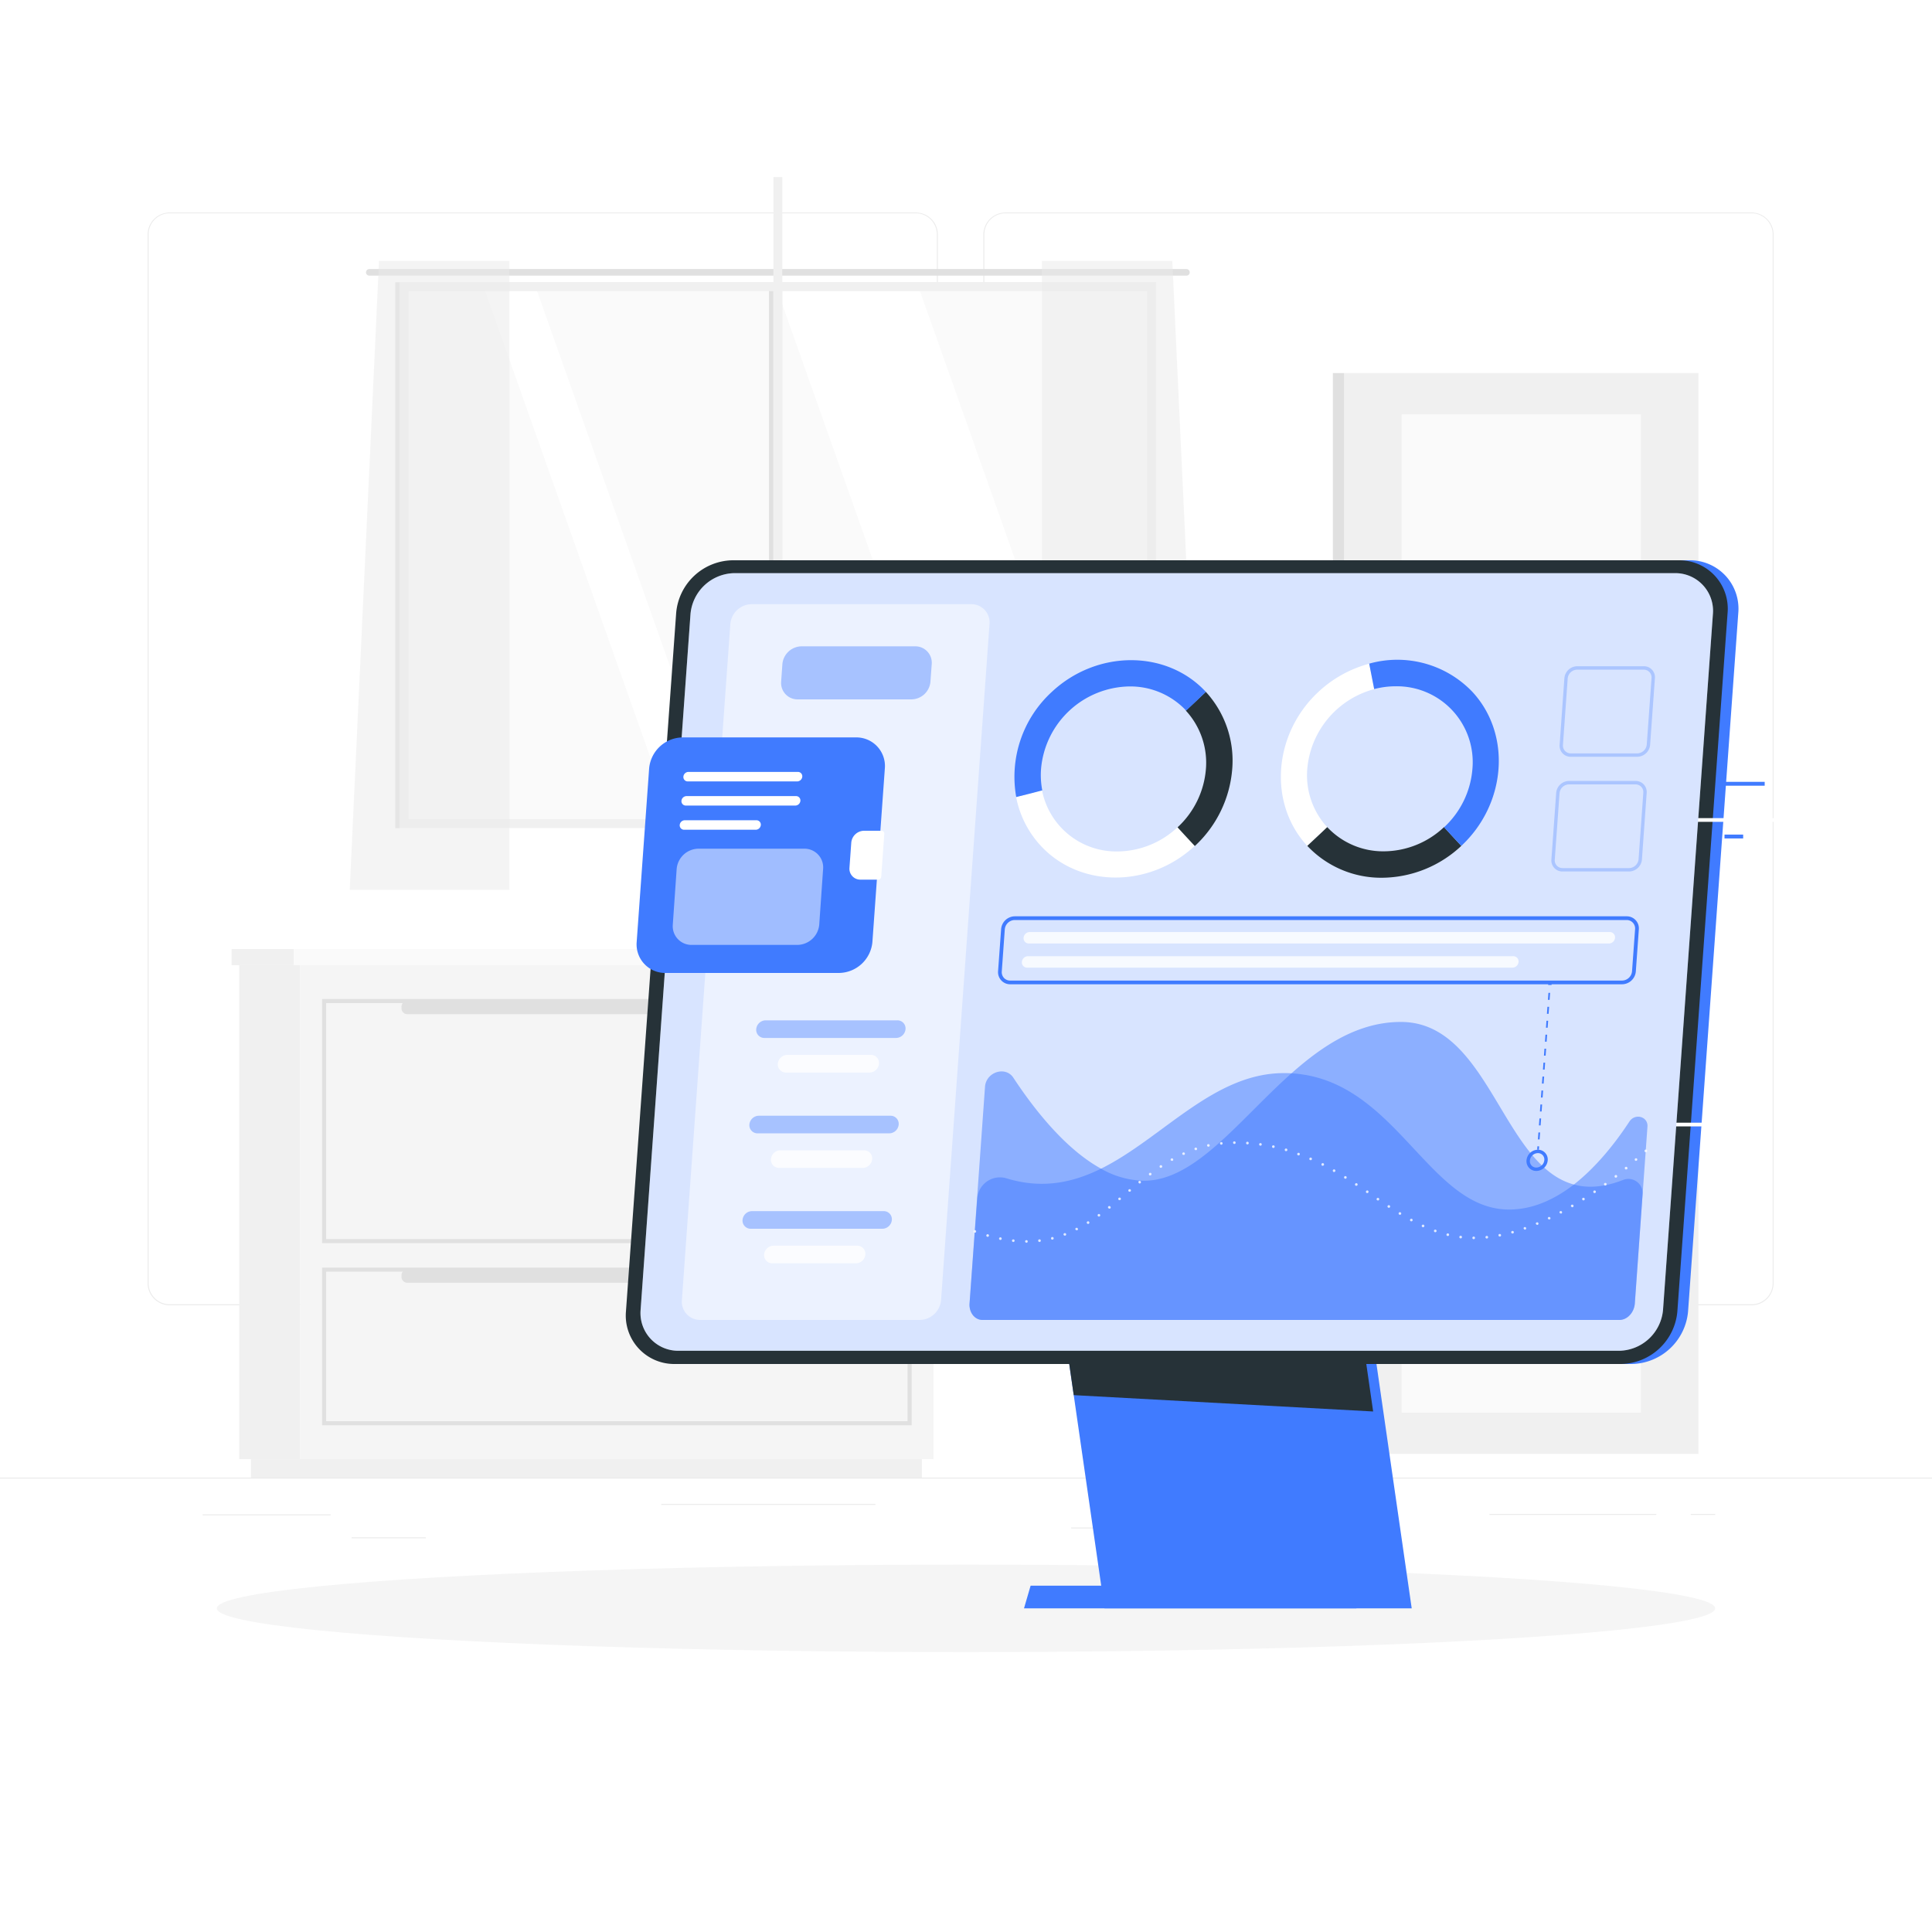<svg class="animated" id="freepik_stories-site-stats" xmlns="http://www.w3.org/2000/svg" viewBox="0 0 500 500" version="1.1" xmlns:xlink="http://www.w3.org/1999/xlink" xmlns:svgjs="http://svgjs.com/svgjs"><style>svg#freepik_stories-site-stats:not(.animated) .animable {opacity: 0;}svg#freepik_stories-site-stats.animated #freepik--background-complete--inject-41 {animation: 1s 1 forwards cubic-bezier(.36,-0.01,.5,1.38) slideDown;animation-delay: 0s;}svg#freepik_stories-site-stats.animated #freepik--Shadow--inject-41 {animation: 1s 1 forwards cubic-bezier(.36,-0.01,.5,1.38) slideDown;animation-delay: 0s;}svg#freepik_stories-site-stats.animated #freepik--Character--inject-41 {animation: 1s 1 forwards cubic-bezier(.36,-0.01,.5,1.38) slideRight;animation-delay: 0s;}svg#freepik_stories-site-stats.animated #freepik--Screen--inject-41 {animation: 1s 1 forwards cubic-bezier(.36,-0.01,.5,1.38) zoomIn;animation-delay: 0s;}            @keyframes slideDown {                0% {                    opacity: 0;                    transform: translateY(-30px);                }                100% {                    opacity: 1;                    transform: translateY(0);                }            }                    @keyframes slideRight {                0% {                    opacity: 0;                    transform: translateX(30px);                }                100% {                    opacity: 1;                    transform: translateX(0);                }            }                    @keyframes zoomIn {                0% {                    opacity: 0;                    transform: scale(0.5);                }                100% {                    opacity: 1;                    transform: scale(1);                }            }        .animator-hidden { display: none; }</style><g id="freepik--background-complete--inject-41" class="animable" style="transform-origin: 250px 226.555px;"><rect y="382.4" width="500" height="0.25" style="fill: rgb(235, 235, 235); transform-origin: 250px 382.525px;" id="eliel4f7waxvr" class="animable"></rect><rect x="52.46" y="391.92" width="33.12" height="0.25" style="fill: rgb(235, 235, 235); transform-origin: 69.02px 392.045px;" id="elrc3fql6kljq" class="animable"></rect><rect x="171.14" y="389.21" width="55.42" height="0.25" style="fill: rgb(235, 235, 235); transform-origin: 198.85px 389.335px;" id="el5r4tusn3ykd" class="animable"></rect><rect x="91" y="397.86" width="19.19" height="0.25" style="fill: rgb(235, 235, 235); transform-origin: 100.595px 397.985px;" id="elye4l123j92m" class="animable"></rect><rect x="385.46" y="391.8" width="43.19" height="0.25" style="fill: rgb(235, 235, 235); transform-origin: 407.055px 391.925px;" id="el5xi5vm0ih3p" class="animable"></rect><rect x="437.56" y="391.8" width="6.33" height="0.25" style="fill: rgb(235, 235, 235); transform-origin: 440.725px 391.925px;" id="eliasp96i8tij" class="animable"></rect><rect x="277.21" y="395.31" width="46.84" height="0.25" style="fill: rgb(235, 235, 235); transform-origin: 300.63px 395.435px;" id="el3o8zuovqs85" class="animable"></rect><path d="M237,337.8H43.91a5.71,5.71,0,0,1-5.7-5.71V60.66A5.71,5.71,0,0,1,43.91,55H237a5.71,5.71,0,0,1,5.71,5.71V332.09A5.71,5.71,0,0,1,237,337.8ZM43.91,55.2a5.46,5.46,0,0,0-5.45,5.46V332.09a5.46,5.46,0,0,0,5.45,5.46H237a5.47,5.47,0,0,0,5.46-5.46V60.66A5.47,5.47,0,0,0,237,55.2Z" style="fill: rgb(235, 235, 235); transform-origin: 140.46px 196.4px;" id="eler4fy2g9o4g" class="animable"></path><path d="M453.31,337.8H260.21a5.72,5.72,0,0,1-5.71-5.71V60.66A5.72,5.72,0,0,1,260.21,55h193.1A5.71,5.71,0,0,1,459,60.66V332.09A5.71,5.71,0,0,1,453.31,337.8ZM260.21,55.2a5.47,5.47,0,0,0-5.46,5.46V332.09a5.47,5.47,0,0,0,5.46,5.46h193.1a5.47,5.47,0,0,0,5.46-5.46V60.66a5.47,5.47,0,0,0-5.46-5.46Z" style="fill: rgb(235, 235, 235); transform-origin: 356.75px 196.4px;" id="elpryxe7rx3aa" class="animable"></path><rect x="104.78" y="74.39" width="193.06" height="138.59" style="fill: rgb(250, 250, 250); transform-origin: 201.31px 143.685px;" id="eljnib91w9wg" class="animable"></rect><polygon points="286.85 212.99 237.75 74.39 200.9 74.39 250 212.99 286.85 212.99" style="fill: rgb(255, 255, 255); transform-origin: 243.875px 143.69px;" id="elhxg9q86cxkp" class="animable"></polygon><polygon points="187.76 212.99 138.66 74.39 125.22 74.39 174.32 212.99 187.76 212.99" style="fill: rgb(255, 255, 255); transform-origin: 156.49px 143.69px;" id="el6em6gu9cokm" class="animable"></polygon><path d="M95.58,69.63H307.05a.85.85,0,0,1,.85.86h0a.85.85,0,0,1-.85.85H95.58a.86.86,0,0,1-.86-.85h0A.86.86,0,0,1,95.58,69.63Z" style="fill: rgb(224, 224, 224); transform-origin: 201.31px 70.485px;" id="eltvo7uh0lppc" class="animable"></path><rect x="200.17" y="74.1" width="2.29" height="139.19" style="fill: rgb(240, 240, 240); transform-origin: 201.315px 143.695px;" id="eliobdn36fscf" class="animable"></rect><rect x="199.02" y="74.1" width="1.14" height="139.19" style="fill: rgb(224, 224, 224); transform-origin: 199.59px 143.695px;" id="el04625lvypum8" class="animable"></rect><g id="elcdaj9g56msi"><rect x="200.17" y="45.83" width="2.29" height="195.73" style="fill: rgb(240, 240, 240); transform-origin: 201.315px 143.695px; transform: rotate(-90deg);" class="animable"></rect></g><path d="M103.45,212h0v-139H299.17V212h0v2.29H103.45Zm193.44,0V75.35H105.74V212Z" style="fill: rgb(240, 240, 240); transform-origin: 201.31px 143.645px;" id="eleoh9jjs4trr" class="animable"></path><rect x="102.3" y="73.06" width="1.14" height="141.26" style="fill: rgb(224, 224, 224); transform-origin: 102.87px 143.69px;" id="elewqvuezlgrg" class="animable"></rect><g id="elm9cfvdkr6l"><polygon points="131.83 67.53 131.83 230.29 90.51 230.29 98.09 67.53 131.83 67.53" style="fill: rgb(235, 235, 235); opacity: 0.5; transform-origin: 111.17px 148.91px;" class="animable"></polygon></g><g id="eli2m8pu9vzwb"><polygon points="269.65 67.53 269.65 230.29 310.97 230.29 303.39 67.53 269.65 67.53" style="fill: rgb(235, 235, 235); opacity: 0.5; transform-origin: 290.31px 148.91px;" class="animable"></polygon></g><rect x="61.92" y="249.79" width="15.76" height="127.83" style="fill: rgb(240, 240, 240); transform-origin: 69.8px 313.705px;" id="elcr1dn505pv7" class="animable"></rect><rect x="64.95" y="377.62" width="173.63" height="4.78" style="fill: rgb(240, 240, 240); transform-origin: 151.765px 380.01px;" id="el11y28mxlutlf" class="animable"></rect><g id="el7yihvuapnxu"><rect x="77.68" y="249.79" width="163.92" height="127.83" style="fill: rgb(245, 245, 245); transform-origin: 159.64px 313.705px; transform: rotate(180deg);" class="animable"></rect></g><rect x="59.94" y="245.62" width="16.11" height="4.17" style="fill: rgb(240, 240, 240); transform-origin: 67.995px 247.705px;" id="elcgfqrvlxl7k" class="animable"></rect><g id="els6nw3e3zd1s"><rect x="76.05" y="245.62" width="167.54" height="4.17" style="fill: rgb(250, 250, 250); transform-origin: 159.82px 247.705px; transform: rotate(180deg);" class="animable"></rect></g><path d="M235.94,321.73H83.35V258.54H235.94ZM84.41,320.67H234.88V259.6H84.41Z" style="fill: rgb(224, 224, 224); transform-origin: 159.645px 290.135px;" id="elg7bt8tsfr4w" class="animable"></path><path d="M235.94,368.86H83.35V328.05H235.94ZM84.41,367.8H234.88V329.11H84.41Z" style="fill: rgb(224, 224, 224); transform-origin: 159.645px 348.455px;" id="eledgpyr9l4a7" class="animable"></path><rect x="103.91" y="259.07" width="111.47" height="3.39" rx="1.4" style="fill: rgb(224, 224, 224); transform-origin: 159.645px 260.765px;" id="el61uw3is80dt" class="animable"></rect><rect x="103.91" y="328.58" width="111.47" height="3.39" rx="1.4" style="fill: rgb(224, 224, 224); transform-origin: 159.645px 330.275px;" id="ellkjhghyc88" class="animable"></rect><g id="eljofzliwdg8d"><rect x="347.86" y="96.55" width="91.68" height="279.72" style="fill: rgb(240, 240, 240); transform-origin: 393.7px 236.41px; transform: rotate(180deg);" class="animable"></rect></g><rect x="344.95" y="96.55" width="2.91" height="279.72" style="fill: rgb(224, 224, 224); transform-origin: 346.405px 236.41px;" id="eljskt4aiqjsb" class="animable"></rect><g id="elc98jty9mg3k"><rect x="362.73" y="107.22" width="61.93" height="258.38" style="fill: rgb(250, 250, 250); transform-origin: 393.695px 236.41px; transform: rotate(180deg);" class="animable"></rect></g></g><g id="freepik--Shadow--inject-41" class="animable" style="transform-origin: 250px 416.24px;"><ellipse id="freepik--path--inject-41" cx="250" cy="416.24" rx="193.89" ry="11.32" style="fill: rgb(245, 245, 245); transform-origin: 250px 416.24px;" class="animable"></ellipse></g><g id="freepik--Character--inject-41" class="animable animator-active animator-hidden" style="transform-origin: 119.229px 256.864px;"><polygon points="143.36 407.53 151.19 404.56 146.39 385.64 138.56 388.61 143.36 407.53" style="fill: rgb(181, 91, 82); transform-origin: 144.875px 396.585px;" id="elxrh7bze0w7g" class="animable"></polygon><polygon points="84.53 407.69 92.9 407.69 94.16 388.29 85.78 388.29 84.53 407.69" style="fill: rgb(181, 91, 82); transform-origin: 89.345px 397.99px;" id="elxkgrb0b5zh" class="animable"></polygon><path d="M93.74,406.72H83.53a.69.69,0,0,0-.69.57l-1.28,7.44a1.31,1.31,0,0,0,1.3,1.49c3.28-.06,5.67-.25,9.81-.25,2.54,0,10.23.27,13.75.27s3.8-3.48,2.34-3.8c-6.52-1.41-11.48-3.35-13.64-5.21A2.14,2.14,0,0,0,93.74,406.72Z" style="fill: rgb(38, 50, 56); transform-origin: 95.569px 411.48px;" id="el0ub8buofwsw" class="animable"></path><path d="M150.79,403.68l-8.55,3.24a.74.74,0,0,0-.47.79l1.1,7.54a1.21,1.21,0,0,0,1.65,1c3.06-1.22,5.67-2.77,9.57-4.17a64.73,64.73,0,0,0,12.78-5.75c2.9-1.84,1.68-5.34.31-4.79-6.22,2.5-7.75,3.32-14.28,2.06A3.87,3.87,0,0,0,150.79,403.68Z" style="fill: rgb(38, 50, 56); transform-origin: 155.204px 408.909px;" id="elb1d9knrhzgo" class="animable"></path><path d="M128.7,152.49c2.63,4.66,5.41,9.46,8.21,14.1s5.67,9.28,8.72,13.6c.73,1.09,1.55,2.14,2.29,3.15a2.53,2.53,0,0,0,.65.76,2.47,2.47,0,0,0,1.52.24,10.74,10.74,0,0,0,2.79-.67,33.78,33.78,0,0,0,6.46-3.38c1.08-.71,2.18-1.44,3.25-2.22s2.15-1.62,3.13-2.37l4.69,4.18a44.24,44.24,0,0,1-2.75,3.57,44.8,44.8,0,0,1-3,3.31,39,39,0,0,1-3.43,3.07,28.58,28.58,0,0,1-4,2.74,19.91,19.91,0,0,1-5.08,2.07,13.51,13.51,0,0,1-6.75,0,12.71,12.71,0,0,1-6.17-3.89c-1-1.16-2-2.25-2.9-3.4a155.64,155.64,0,0,1-10.09-14.05c-3.1-4.82-6-9.65-8.66-14.79Z" style="fill: rgb(182, 91, 82); transform-origin: 143.995px 173.779px;" id="el9z53s0nktnd" class="animable"></path><path d="M113.84,152.88c-2.25,7.68,13.64,28.62,13.64,28.62l16-10.31a102.06,102.06,0,0,0-11.11-18.84C125.84,144,116.32,144.45,113.84,152.88Z" style="fill: rgb(64, 123, 255); transform-origin: 128.551px 163.909px;" id="elvtherp3hvn" class="animable"></path><g id="elvac6p36e8d"><path d="M113.84,152.88c-2.25,7.68,13.64,28.62,13.64,28.62l16-10.31a102.06,102.06,0,0,0-11.11-18.84C125.84,144,116.32,144.45,113.84,152.88Z" style="opacity: 0.2; transform-origin: 128.551px 163.909px;" class="animable"></path></g><g id="el51fz8vl4vi3"><path d="M123.61,161.89c3.3,1.41,8.15,9.35,10.68,15.24l-6.81,4.37a128.61,128.61,0,0,1-10.22-16C119.41,163.11,121.87,161.15,123.61,161.89Z" style="opacity: 0.2; transform-origin: 125.775px 171.616px;" class="animable"></path></g><path d="M164.73,178.31l2.94-8.23,8.33,4s-1.73,7.33-7.83,7.32Z" style="fill: rgb(181, 91, 82); transform-origin: 170.365px 175.74px;" id="elwv61a9z9fb" class="animable"></path><polygon points="175.08 164.67 178.61 168.56 176 174.06 167.67 170.08 175.08 164.67" style="fill: rgb(181, 91, 82); transform-origin: 173.14px 169.365px;" id="eliic4v0ow4c" class="animable"></polygon><g id="elk4v556g5"><polygon points="146.39 385.65 148.86 395.4 141.03 398.37 138.56 388.62 146.39 385.65" style="opacity: 0.2; transform-origin: 143.71px 392.01px;" class="animable"></polygon></g><g id="el3yq9h1qtksu"><polygon points="85.78 388.3 94.16 388.3 93.51 398.29 85.13 398.29 85.78 388.3" style="opacity: 0.2; transform-origin: 89.645px 393.295px;" class="animable"></polygon></g><path d="M76.52,149.48c9,31.81,7.54,65.56,8.1,72.42l44.76-1.68c7.61-47.42-6-73.81-6-73.81s-2.87-.55-6.78-.95c-1.22-.13-2.54-.24-3.92-.31-.76-.05-1.53-.07-2.31-.09a165.25,165.25,0,0,0-19,1.42c-1.19.15-2.4.32-3.58.52s-2.15.38-3.16.58C80,148.49,76.52,149.48,76.52,149.48Z" style="fill: rgb(64, 123, 255); transform-origin: 104.106px 183.48px;" id="elu21e3nyf2ts" class="animable"></path><g id="el9rek61n6od5"><path d="M76.52,149.48c9,31.81,7.54,65.56,8.1,72.42l44.76-1.68c7.61-47.42-6-73.81-6-73.81s-2.87-.55-6.78-.95c-1.22-.13-2.54-.24-3.92-.31-.76-.05-1.53-.07-2.31-.09a165.25,165.25,0,0,0-19,1.42c-1.19.15-2.4.32-3.58.52s-2.15.38-3.16.58C80,148.49,76.52,149.48,76.52,149.48Z" style="opacity: 0.2; transform-origin: 104.106px 183.48px;" class="animable"></path></g><g id="eltpvx4wvagns"><path d="M86.05,163.13c.8,3.07-.12,17.12-3.33,20.58-.44-4.5-1-9.19-1.8-14Z" style="opacity: 0.2; transform-origin: 83.621px 173.42px;" class="animable"></path></g><path d="M91.62,125c1.65,6,3.68,17.12-.29,21.51,3.57,3.06,8.19,6.55,15.46,6.26s5.64-5.18,3.53-7.67c-6.94-1.12-7.14-6.18-6.3-11Z" style="fill: rgb(181, 91, 82); transform-origin: 101.72px 138.893px;" id="elpb76yf5e2qq" class="animable"></path><polygon points="106.98 151.7 108.3 152.59 103.48 154 104.72 151.76 106.98 151.7" style="fill: rgb(64, 123, 255); transform-origin: 105.89px 152.85px;" id="el2cxt1n8c8cr" class="animable"></polygon><polygon points="108.8 151.23 108.3 152.59 113.14 154 112.81 151.41 108.8 151.23" style="fill: rgb(64, 123, 255); transform-origin: 110.72px 152.615px;" id="el6d420faklct" class="animable"></polygon><path d="M88.44,146l1.9-.95a1.85,1.85,0,0,1,1.92.16A38.13,38.13,0,0,0,107,151.7c-3.82,1.82-2.88,6.72-2.88,6.72s-12.15-4-16-11.26A.86.86,0,0,1,88.44,146Z" style="fill: rgb(255, 255, 255); transform-origin: 97.506px 151.637px;" id="elxe1204q4zg" class="animable"></path><path d="M112.44,144.75l-2.79-.42a.37.37,0,0,0-.36.58c1,1.39,2.6,4.44-.49,6.32,3.82,1.82,5,6.29,5,6.29s5-5.37-.82-12.46A.93.93,0,0,0,112.44,144.75Z" style="fill: rgb(255, 255, 255); transform-origin: 112.299px 150.923px;" id="elm061emfqzk" class="animable"></path><g id="elpdk54opg25f"><path d="M96.67,128.66,104,134a19.21,19.21,0,0,0-.33,3.42c-2.63-.18-6.42-2.77-6.9-5.48A9.29,9.29,0,0,1,96.67,128.66Z" style="opacity: 0.2; transform-origin: 100.285px 133.04px;" class="animable"></path></g><path d="M112.87,112.61c-.34,2.91-3.13,5.41-4.93,6L105.69,106C110.74,102.43,113.34,108.53,112.87,112.61Z" style="fill: rgb(38, 50, 56); transform-origin: 109.307px 111.766px;" id="el6t56ybke0ms" class="animable"></path><path d="M89.09,116.1c1.46,8.18,1.89,13.05,6.54,16.8,7,5.64,16.73.69,17.75-7.76.92-7.61-1.62-19.71-10.06-22.06A11.34,11.34,0,0,0,89.09,116.1Z" style="fill: rgb(181, 91, 82); transform-origin: 101.225px 118.98px;" id="elhjefj3y44j4" class="animable"></path><path d="M90.65,121.62c3.79,2,5.45-2.51,5.49-4.35,0-2.92-1.22-6.13-2.73-7.3,7.32,0,21.8-.36,18.14-7.33s-11-6.18-16.47-2.36c-2.91,2-12.33.26-10,5.69C80.17,108.58,84.43,118.31,90.65,121.62Z" style="fill: rgb(38, 50, 56); transform-origin: 97.537px 109.757px;" id="eldk4mjnyanqq" class="animable"></path><path d="M85.88,105.52a6,6,0,0,1-3.61-1.23,3.43,3.43,0,0,0,3.2,2.65Z" style="fill: rgb(38, 50, 56); transform-origin: 84.075px 105.615px;" id="el6xmhbh6vfo" class="animable"></path><path d="M86,122.83a8,8,0,0,0,4.57,4c2.64.85,3.24-1.57,2.6-4.11-.58-2.3-1.82-5.41-4.51-5.16S84.88,120.53,86,122.83Z" style="fill: rgb(181, 91, 82); transform-origin: 89.485px 122.275px;" id="elh06ovr7oyv5" class="animable"></path><path d="M139.13,308.75c-3.4-25.33-9.75-88.53-9.75-88.53L100,221.33s13.88,63.15,18.9,88.76,19,87.41,19,87.41l13.26-5S142.68,335.09,139.13,308.75Z" style="fill: rgb(38, 50, 56); transform-origin: 125.58px 308.86px;" id="el81rw25oyhni" class="animable"></path><g id="elbx1vrvlms9"><path d="M111,238.35a15.58,15.58,0,0,0-6.55,3.35c2.78,12.77,6.41,29.58,9.53,44.39C116.06,273.26,116.12,249.05,111,238.35Z" style="opacity: 0.2; transform-origin: 109.877px 262.22px;" class="animable"></path></g><path d="M113.51,220.82s-6.25,68.56-9.11,92.92c-3.13,26.69-7,82.62-7,82.62H82s-.63-49.47,1.36-75.59c2.27-29.75,1.25-98.87,1.25-98.87Z" style="fill: rgb(38, 50, 56); transform-origin: 97.708px 308.59px;" id="el58aupaf52v" class="animable"></path><polygon points="99.4 396.69 81.34 396.69 80.96 391.29 101.12 390.94 99.4 396.69" style="fill: rgb(64, 123, 255); transform-origin: 91.04px 393.815px;" id="eldzevo1qsad" class="animable"></polygon><polygon points="152.89 392.16 137.09 398.15 135.16 393.04 152.72 386.08 152.89 392.16" style="fill: rgb(64, 123, 255); transform-origin: 144.025px 392.115px;" id="elonyrqw64dm" class="animable"></polygon><path d="M101.86,117c.07.68.49,1.18.93,1.13s.73-.64.65-1.31-.49-1.17-.93-1.12S101.78,116.29,101.86,117Z" style="fill: rgb(38, 50, 56); transform-origin: 102.65px 116.915px;" id="elu9hj5l96qql" class="animable"></path><path d="M109.44,116.09c.08.67.5,1.17.93,1.12s.74-.63.66-1.3-.5-1.18-.94-1.13S109.36,115.42,109.44,116.09Z" style="fill: rgb(38, 50, 56); transform-origin: 110.235px 115.995px;" id="elhf4q3jl008p" class="animable"></path><path d="M107.07,116.7a24.13,24.13,0,0,0,3.86,5.37,3.86,3.86,0,0,1-3.13,1Z" style="fill: rgb(160, 39, 36); transform-origin: 109px 119.901px;" id="el9qkvmv6wmcg" class="animable"></path><path d="M105.18,125.16a5.57,5.57,0,0,1-4.05-1.76.2.2,0,1,1,.31-.25,5.36,5.36,0,0,0,4.57,1.58.19.19,0,0,1,.22.17.2.2,0,0,1-.17.22A5.33,5.33,0,0,1,105.18,125.16Z" style="fill: rgb(38, 50, 56); transform-origin: 103.652px 124.112px;" id="ell2m8mkprfa" class="animable"></path><path d="M99.24,114.78a.35.35,0,0,1-.2,0,.39.39,0,0,1-.14-.54,3.94,3.94,0,0,1,3-2,.4.4,0,0,1,.42.38.39.39,0,0,1-.38.41h0a3.18,3.18,0,0,0-2.38,1.61A.36.36,0,0,1,99.24,114.78Z" style="fill: rgb(38, 50, 56); transform-origin: 100.582px 113.517px;" id="elbapc6vsq7og" class="animable"></path><path d="M112.41,113.11a.41.41,0,0,1-.33-.19,3.12,3.12,0,0,0-2.43-1.52.4.4,0,0,1,0-.8,4,4,0,0,1,3.09,1.9.39.39,0,0,1-.12.54A.38.38,0,0,1,112.41,113.11Z" style="fill: rgb(38, 50, 56); transform-origin: 111.026px 111.855px;" id="elk935zu1lzgd" class="animable"></path><path d="M96.58,408.18a10.18,10.18,0,0,1-2.21-.3.2.2,0,0,1-.15-.16.18.18,0,0,1,.08-.2c.29-.19,2.91-1.85,3.86-1.38a.68.68,0,0,1,.37.56,1.13,1.13,0,0,1-.36,1.05A2.42,2.42,0,0,1,96.58,408.18Zm-1.64-.58c1.43.28,2.52.23,3-.15a.8.8,0,0,0,.24-.72c0-.16-.09-.21-.14-.23C97.51,406.25,96,407,94.94,407.6Z" style="fill: rgb(64, 123, 255); transform-origin: 96.381px 407.122px;" id="el5zcpkk8lsd" class="animable"></path><path d="M94.42,407.88a.23.23,0,0,1-.11,0,.22.22,0,0,1-.1-.18c0-.1.09-2.52,1-3.31a1,1,0,0,1,.83-.26h0a.69.69,0,0,1,.66.52c.22.93-1.36,2.77-2.21,3.24A.13.13,0,0,1,94.42,407.88Zm1.52-3.39a.67.67,0,0,0-.44.17,4.54,4.54,0,0,0-.86,2.63c.83-.66,1.82-2,1.69-2.6,0-.05,0-.16-.3-.2h-.09Z" style="fill: rgb(64, 123, 255); transform-origin: 95.465px 406.005px;" id="elxgc1h7qcnt" class="animable"></path><path d="M152,404.47a.19.19,0,0,1-.18-.11.2.2,0,0,1,0-.22c.29-.32,2.83-3.11,4-2.94a.62.62,0,0,1,.5.37h0a1.1,1.1,0,0,1,0,1c-.57,1.08-2.93,1.63-4.29,1.85Zm3.69-2.88c-.67,0-2.13,1.31-3.15,2.38,1.84-.37,3.1-.94,3.42-1.55a.74.74,0,0,0,0-.68.24.24,0,0,0-.19-.15Z" style="fill: rgb(64, 123, 255); transform-origin: 154.114px 402.831px;" id="elp0q7ifyta4" class="animable"></path><path d="M152,404.47h-.06a.2.2,0,0,1-.14-.14c0-.09-.61-2.28.07-3.48a1.45,1.45,0,0,1,.91-.7h0c.53-.15.77.06.89.25.48.83-.75,3.24-1.54,4A.16.16,0,0,1,152,404.47Zm1.09-4-.21,0h0a1,1,0,0,0-.66.52,4.62,4.62,0,0,0-.12,2.81c.74-1,1.51-2.76,1.22-3.26C153.28,400.56,153.23,400.48,153.06,400.49Zm-.26-.16h0Z" style="fill: rgb(64, 123, 255); transform-origin: 152.663px 402.284px;" id="elwip9leb4xb" class="animable"></path><path d="M85.72,161.32c-2.51,5.17-5.07,10.51-7.55,15.77-1.23,2.65-2.47,5.29-3.63,7.94l-1.74,4L72,191l-.2.5-.15.37c-.1.23-.17.48-.26.71a12.2,12.2,0,0,0-.32,6.09,21,21,0,0,0,2.63,6.65,41.73,41.73,0,0,0,4.76,6.44c.91,1,1.87,2.06,2.87,3,.5.48,1,1,1.53,1.43s1.06,1,1.5,1.35L81,222.89a40.15,40.15,0,0,1-4.19-2.46c-1.33-.87-2.63-1.79-3.89-2.79a43,43,0,0,1-7-7,29.33,29.33,0,0,1-5.05-9.36,22.54,22.54,0,0,1-.49-11.58c.13-.47.23-1,.38-1.42l.39-1.24.7-2.21c.5-1.45,1-2.91,1.52-4.34,1.05-2.87,2.15-5.71,3.34-8.51C69,166.4,71.57,161,74.43,155.53Z" style="fill: rgb(182, 91, 82); transform-origin: 72.784px 189.21px;" id="elbit9ckjgu2u" class="animable"></path><path d="M76.52,149.48c-7.64,2.39-15.15,28.3-15.15,28.3L79,185.52s5.72-12.52,9-22.33C91.63,152.5,85.77,146.58,76.52,149.48Z" style="fill: rgb(64, 123, 255); transform-origin: 75.229px 167.133px;" id="elauh6rocn4pm" class="animable"></path><g id="elzpyi3khbon"><path d="M76.52,149.48c-7.64,2.39-15.15,28.3-15.15,28.3L79,185.52s5.72-12.52,9-22.33C91.63,152.5,85.77,146.58,76.52,149.48Z" style="opacity: 0.2; transform-origin: 75.229px 167.133px;" class="animable"></path></g><path d="M82.46,215.92l7.31,4.34-7.11,7.08s-6.17-4.75-4.33-8.47Z" style="fill: rgb(181, 91, 82); transform-origin: 83.879px 221.63px;" id="el8jywa2vnvf" class="animable"></path><polygon points="94.66 227.19 87.32 232.33 82.66 227.34 89.77 220.26 94.66 227.19" style="fill: rgb(181, 91, 82); transform-origin: 88.66px 226.295px;" id="el2ew46f1gvon" class="animable"></polygon></g><g id="freepik--Screen--inject-41" class="animable" style="transform-origin: 306.325px 280.62px;"><g id="el8bk2w1dalv8"><rect x="446.3" y="215.99" width="4.83" height="1" style="fill: rgb(64, 123, 255); transform-origin: 448.715px 216.49px; transform: rotate(-85.86deg);" class="animable"></rect></g><g id="elqfuxoddb9s"><rect x="442.69" y="202.34" width="14.01" height="1" style="fill: rgb(64, 123, 255); transform-origin: 449.695px 202.84px; transform: rotate(-85.86deg);" class="animable"></rect></g><path d="M422.32,353H177.39a12.54,12.54,0,0,1-12.64-13.61l13-180.8A14.9,14.9,0,0,1,192.3,145H437.23a12.53,12.53,0,0,1,12.64,13.6l-13,180.8A14.9,14.9,0,0,1,422.32,353Z" style="fill: rgb(64, 123, 255); transform-origin: 307.31px 249px;" id="el0bzs1aoy97qd" class="animable"></path><polygon points="365.35 416.24 285.84 416.24 271.67 318 351.18 318 365.35 416.24" style="fill: rgb(64, 123, 255); transform-origin: 318.51px 367.12px;" id="eld1vkeqi0h" class="animable"></polygon><polygon points="352.72 410.38 266.72 410.38 265.01 416.24 351.02 416.24 352.72 410.38" style="fill: rgb(64, 123, 255); transform-origin: 308.865px 413.31px;" id="el65gdljoqpoi" class="animable"></polygon><polygon points="355.37 365.29 277.88 361.06 271.67 318 348.55 318 355.37 365.29" style="fill: rgb(38, 50, 56); transform-origin: 313.52px 341.645px;" id="elmfa002tkg68" class="animable"></polygon><path d="M419.56,353H174.62A12.53,12.53,0,0,1,162,339.35l13-180.8A14.9,14.9,0,0,1,189.53,145H434.47a12.53,12.53,0,0,1,12.63,13.6l-13,180.8A14.89,14.89,0,0,1,419.56,353Z" style="fill: rgb(38, 50, 56); transform-origin: 304.548px 249px;" id="elccsz5t4wyaw" class="animable"></path><g id="elbl3nlyp5dk7"><rect x="391.26" y="211.73" width="103.98" height="0.96" style="fill: rgb(255, 255, 255); transform-origin: 443.25px 212.21px; transform: rotate(-85.9deg);" class="animable"></rect></g><g id="eltj9q6iab5sf"><rect x="419.6" y="290.55" width="36.01" height="0.96" style="fill: rgb(255, 255, 255); transform-origin: 437.605px 291.03px; transform: rotate(-85.9deg);" class="animable"></rect></g><path d="M419,349.58H175.62a9.76,9.76,0,0,1-9.83-10.6L178.7,158.92a11.6,11.6,0,0,1,11.35-10.59H433.47a9.76,9.76,0,0,1,9.83,10.59L430.39,339A11.6,11.6,0,0,1,419,349.58Z" style="fill: rgb(255, 255, 255); transform-origin: 304.545px 248.955px;" id="elaszxdalxnab" class="animable"></path><g id="el6zh2xa4w5lb"><path d="M419,349.58H175.62a9.76,9.76,0,0,1-9.83-10.6L178.7,158.92a11.6,11.6,0,0,1,11.35-10.59H433.47a9.76,9.76,0,0,1,9.83,10.59L430.39,339A11.6,11.6,0,0,1,419,349.58Z" style="fill: rgb(64, 123, 255); opacity: 0.2; transform-origin: 304.545px 248.955px;" class="animable"></path></g><g id="eli9rigx5c47m"><path d="M238.06,341.6H181.22a4.71,4.71,0,0,1-4.75-5.12l12.54-175a5.6,5.6,0,0,1,5.49-5.12h56.84a4.7,4.7,0,0,1,4.75,5.12L243.55,336.48A5.61,5.61,0,0,1,238.06,341.6Z" style="fill: rgb(255, 255, 255); opacity: 0.5; transform-origin: 216.28px 248.98px;" class="animable"></path></g><g id="elu88x03mavnr"><path d="M235.86,181H206.44a4.25,4.25,0,0,1-4.28-4.61l.32-4.51a5.05,5.05,0,0,1,4.94-4.61h29.43a4.25,4.25,0,0,1,4.28,4.61l-.33,4.51A5,5,0,0,1,235.86,181Z" style="fill: rgb(64, 123, 255); opacity: 0.4; transform-origin: 221.645px 174.135px;" class="animable"></path></g><path d="M217.15,251.8H172.24a7.4,7.4,0,0,1-7.47-8L168,198.84a8.81,8.81,0,0,1,8.62-8h44.92a7.4,7.4,0,0,1,7.46,8l-3.22,44.92A8.8,8.8,0,0,1,217.15,251.8Z" style="fill: rgb(64, 123, 255); transform-origin: 196.885px 221.32px;" id="el162d5veo6yo" class="animable"></path><path d="M223.59,215a3.36,3.36,0,0,0-3.28,3.07l-.47,6.52a2.82,2.82,0,0,0,2.85,3.06h4.56a.82.82,0,0,0,.81-.76l.8-11.13a.7.7,0,0,0-.71-.76Z" style="fill: rgb(255, 255, 255); transform-origin: 224.346px 221.325px;" id="el10rpimswlapg" class="animable"></path><path d="M206.26,202.23H178a1.13,1.13,0,0,1-1.14-1.23h0a1.34,1.34,0,0,1,1.32-1.23h28.31a1.13,1.13,0,0,1,1.14,1.23h0A1.35,1.35,0,0,1,206.26,202.23Z" style="fill: rgb(255, 255, 255); transform-origin: 192.245px 201px;" id="elkhsqdu9g6g" class="animable"></path><path d="M205.82,208.48H177.5a1.13,1.13,0,0,1-1.14-1.23h0a1.34,1.34,0,0,1,1.32-1.22H206a1.12,1.12,0,0,1,1.14,1.22h0A1.34,1.34,0,0,1,205.82,208.48Z" style="fill: rgb(255, 255, 255); transform-origin: 191.75px 207.255px;" id="el8ch4y78angt" class="animable"></path><path d="M195.58,214.74H177.05a1.14,1.14,0,0,1-1.14-1.23h0a1.34,1.34,0,0,1,1.32-1.23h18.53a1.13,1.13,0,0,1,1.14,1.23h0A1.35,1.35,0,0,1,195.58,214.74Z" style="fill: rgb(255, 255, 255); transform-origin: 186.405px 213.51px;" id="elv7o3lby5iu" class="animable"></path><g id="el56ayofbsurw"><path d="M206.34,244.54H179a4.84,4.84,0,0,1-4.88-5.26l1-14.39a5.74,5.74,0,0,1,5.63-5.25h27.39a4.84,4.84,0,0,1,4.88,5.25l-1,14.39A5.76,5.76,0,0,1,206.34,244.54Z" style="fill: rgb(255, 255, 255); opacity: 0.5; transform-origin: 193.57px 232.09px;" class="animable"></path></g><g id="eluiboofj7oro"><path d="M231.91,268.62H197.83a2.1,2.1,0,0,1-2.12-2.28h0a2.5,2.5,0,0,1,2.45-2.28h34.08a2.1,2.1,0,0,1,2.11,2.28h0A2.49,2.49,0,0,1,231.91,268.62Z" style="fill: rgb(64, 123, 255); opacity: 0.4; transform-origin: 215.03px 266.34px;" class="animable"></path></g><g id="el8hsc4lwjpn3"><path d="M225,277.57H203.42a2.1,2.1,0,0,1-2.12-2.28h0a2.49,2.49,0,0,1,2.44-2.28h21.63a2.09,2.09,0,0,1,2.11,2.28h0A2.49,2.49,0,0,1,225,277.57Z" style="fill: rgb(255, 255, 255); opacity: 0.8; transform-origin: 214.39px 275.29px;" class="animable"></path></g><g id="el85b5wuuiguh"><path d="M230.14,293.31H196.06a2.11,2.11,0,0,1-2.12-2.28h0a2.5,2.5,0,0,1,2.45-2.28h34.08a2.1,2.1,0,0,1,2.11,2.28h0A2.49,2.49,0,0,1,230.14,293.31Z" style="fill: rgb(64, 123, 255); opacity: 0.4; transform-origin: 213.26px 291.03px;" class="animable"></path></g><g id="ellin2mxi5vni"><path d="M223.27,302.25H201.65a2.09,2.09,0,0,1-2.12-2.27h0A2.49,2.49,0,0,1,202,297.7H223.6a2.1,2.1,0,0,1,2.12,2.28h0A2.49,2.49,0,0,1,223.27,302.25Z" style="fill: rgb(255, 255, 255); opacity: 0.8; transform-origin: 212.625px 299.975px;" class="animable"></path></g><g id="elt4gg1obo0d"><path d="M228.37,318H194.29a2.11,2.11,0,0,1-2.12-2.28h0a2.49,2.49,0,0,1,2.45-2.28H228.7a2.09,2.09,0,0,1,2.11,2.28h0A2.49,2.49,0,0,1,228.37,318Z" style="fill: rgb(64, 123, 255); opacity: 0.4; transform-origin: 211.491px 315.72px;" class="animable"></path></g><g id="elso5fg419rl8"><path d="M221.5,326.94H199.88a2.1,2.1,0,0,1-2.12-2.28h0a2.5,2.5,0,0,1,2.44-2.28h21.63a2.11,2.11,0,0,1,2.12,2.28h0A2.49,2.49,0,0,1,221.5,326.94Z" style="fill: rgb(255, 255, 255); opacity: 0.8; transform-origin: 210.855px 324.66px;" class="animable"></path></g><g id="elgmnx6a60doj"><path d="M421.68,290.27c1.48-2.26,4.87-1.31,4.68,1.3l-3.28,45.76c-.17,2.35-1.95,4.27-4,4.27H254.27c-2,0-3.52-1.92-3.35-4.27l2-27.19a5.89,5.89,0,0,1,7.42-5.23c9.29,2.89,17.25,1.19,24.65-2.48,15.82-7.85,29.06-24.71,47.25-24.71.7,0,1.39,0,2.06.06,27.06,1.63,35.3,35.25,56.26,35.25,6.2,0,11.85-2.68,16.78-6.49C413.32,301.87,418.25,295.5,421.68,290.27Z" style="fill: rgb(64, 123, 255); opacity: 0.5; transform-origin: 338.637px 309.66px;" class="animable"></path></g><g id="el9gihxrhv3m"><path d="M425.1,309.12l-2,28.21c-.17,2.35-1.95,4.27-4,4.27H254.27c-2,0-3.52-1.92-3.35-4.27l4-56.06c.27-3.84,5.3-5.46,7.34-2.35,5.26,8,13.35,18.39,22.66,23.51a23.15,23.15,0,0,0,11.13,3.15c13.32,0,24.65-15.79,38.18-27.8,8.29-7.36,17.41-13.3,28.32-13.3,22.77,0,26.13,37,44.72,42.06,3.58,1,7.73.77,12.69-1.13A3.69,3.69,0,0,1,425.1,309.12Z" style="fill: rgb(64, 123, 255); opacity: 0.5; transform-origin: 338.011px 303.04px;" class="animable"></path></g><g id="el2hp0ql03x8f"><g style="opacity: 0.8; transform-origin: 339.108px 308.505px;" class="animable"><path d="M425.91,298.18a.37.37,0,0,1-.24-.1.26.26,0,0,1-.07-.11.31.31,0,0,1,0-.13.33.33,0,0,1,.1-.24.34.34,0,0,1,.48,0,.31.31,0,0,1,.1.24.59.59,0,0,1,0,.13.44.44,0,0,1-.08.11A.35.35,0,0,1,425.91,298.18Z" style="fill: rgb(255, 255, 255); transform-origin: 425.938px 297.842px;" id="elm7wlioxsa4" class="animable"></path><path d="M265.64,321.61a.34.34,0,0,1-.34-.34h0a.34.34,0,0,1,.34-.33h0a.34.34,0,0,1,.34.34h0a.35.35,0,0,1-.34.35h0Zm-3.43-.19h0a.33.33,0,0,1-.31-.37h0a.34.34,0,0,1,.38-.3h0a.34.34,0,0,1,.3.37h0a.35.35,0,0,1-.34.31h0Zm6.47-.3a.34.34,0,0,1,.3-.38h0a.34.34,0,0,1,.38.3h0a.34.34,0,0,1-.3.38h0A.34.34,0,0,1,268.68,321.12Zm-9.85-.22a.36.36,0,0,1-.27-.41h0a.36.36,0,0,1,.41-.27h0a.36.36,0,0,1,.27.41h0a.35.35,0,0,1-.34.27h-.07Zm13.19-.34a.34.34,0,0,1,.25-.42h0a.35.35,0,0,1,.41.25h0a.35.35,0,0,1-.25.42h-.08A.33.33,0,0,1,272,320.56Zm109.37.14a.34.34,0,0,1-.34-.34h0a.34.34,0,0,1,.34-.34h0a.34.34,0,0,1,.34.34h0a.34.34,0,0,1-.34.34Zm3.05-.48a.33.33,0,0,1,.3-.37h0a.33.33,0,0,1,.38.3h0a.35.35,0,0,1-.31.38h0A.35.35,0,0,1,384.44,320.22Zm-6.47.27a.33.33,0,0,1-.29-.38h0a.34.34,0,0,1,.38-.3h0a.35.35,0,0,1,.3.38h0a.35.35,0,0,1-.34.31h0Zm-122.46-.41a.34.34,0,0,1-.24-.42h0a.36.36,0,0,1,.43-.24h0a.35.35,0,0,1,.23.43h0a.33.33,0,0,1-.33.24h-.09Zm132.29-.33a.33.33,0,0,1,.27-.4h0a.34.34,0,0,1,.4.27h0a.34.34,0,0,1-.27.4h-.06A.35.35,0,0,1,387.8,319.75Zm-13.19.12a.32.32,0,0,1-.25-.41h0a.34.34,0,0,1,.41-.25h0a.34.34,0,0,1,.25.41h0a.34.34,0,0,1-.33.26h-.08Zm-99.35-.28a.33.33,0,0,1,.2-.44h0a.34.34,0,0,1,.44.19h0a.34.34,0,0,1-.2.44h0a.27.27,0,0,1-.12,0h0A.35.35,0,0,1,275.26,319.59ZM391.11,319a.34.34,0,0,1,.24-.43h0a.34.34,0,0,1,.42.24h0a.34.34,0,0,1-.24.42h0l-.09,0h0A.34.34,0,0,1,391.11,319Zm-19.78-.12h0a.34.34,0,0,1-.21-.43h0a.35.35,0,0,1,.44-.21h0a.35.35,0,0,1,.21.44h0a.35.35,0,0,1-.33.22h0A.2.2,0,0,1,371.33,318.88Zm-93-.64a.34.34,0,0,1,.15-.46h0a.35.35,0,0,1,.46.16h0a.33.33,0,0,1-.15.45h0a.29.29,0,0,1-.16,0h0A.34.34,0,0,1,278.37,318.24Zm116-.24a.33.33,0,0,1,.2-.43h0a.35.35,0,0,1,.43.21h0a.35.35,0,0,1-.21.44h0l-.11,0h0A.34.34,0,0,1,394.36,318Zm-26.19-.42h0a.34.34,0,0,1-.17-.45h0a.35.35,0,0,1,.45-.17h0a.34.34,0,0,1,.17.46h0a.35.35,0,0,1-.31.2h0A.23.23,0,0,1,368.17,317.58Zm29.36-.78a.33.33,0,0,1,.19-.44h0a.32.32,0,0,1,.44.18h0a.34.34,0,0,1-.18.45h0a.3.3,0,0,1-.13,0h0A.35.35,0,0,1,397.53,316.8Zm-116.2-.2a.35.35,0,0,1,.11-.48h0a.34.34,0,0,1,.47.11h0a.34.34,0,0,1-.11.47h0a.3.3,0,0,1-.18.06h0A.36.36,0,0,1,281.33,316.6Zm83.79-.55h0a.35.35,0,0,1-.14-.47h0a.35.35,0,0,1,.47-.13h0a.34.34,0,0,1,.13.46h0a.35.35,0,0,1-.3.18h0A.47.47,0,0,1,365.12,316.05Zm35.52-.62a.34.34,0,0,1,.16-.45h0a.35.35,0,0,1,.46.16h0a.34.34,0,0,1-.17.45h0l-.15,0h0A.34.34,0,0,1,400.64,315.43Zm-116.49-.71a.35.35,0,0,1,.08-.48h0a.35.35,0,0,1,.48.07h0a.35.35,0,0,1-.08.48h0a.37.37,0,0,1-.2.07h0A.35.35,0,0,1,284.15,314.72Zm78-.38h0a.33.33,0,0,1-.11-.46h0a.32.32,0,0,1,.46-.12h0a.34.34,0,0,1,.12.47h0a.35.35,0,0,1-.29.17h0A.37.37,0,0,1,362.17,314.34Zm41.51-.43a.34.34,0,0,1,.14-.46h0a.35.35,0,0,1,.46.14h0a.35.35,0,0,1-.14.47h0a.47.47,0,0,1-.16,0h0A.34.34,0,0,1,403.68,313.91Zm-116.81-1.24a.34.34,0,0,1,.05-.48h0a.35.35,0,0,1,.48.05h0a.36.36,0,0,1,0,.49h0a.36.36,0,0,1-.22.07h0A.3.3,0,0,1,286.87,312.67Zm72.42-.15h0a.34.34,0,0,1-.1-.47h0a.35.35,0,0,1,.48-.1h0a.35.35,0,0,1,.1.47h0a.34.34,0,0,1-.29.16h0A.41.41,0,0,1,359.29,312.52Zm47.36-.25a.34.34,0,0,1,.12-.47h0a.35.35,0,0,1,.47.12h0a.35.35,0,0,1-.12.47h0a.41.41,0,0,1-.18.05h0A.34.34,0,0,1,406.65,312.27Zm-50.19-1.64a.35.35,0,0,1-.09-.48h0a.36.36,0,0,1,.48-.09h0a.36.36,0,0,1,.09.48h0a.35.35,0,0,1-.29.15h0A.35.35,0,0,1,356.46,310.63Zm53.09-.12a.36.36,0,0,1,.11-.48h0a.34.34,0,0,1,.47.11h0a.34.34,0,0,1-.11.47h0a.28.28,0,0,1-.18.06h0A.36.36,0,0,1,409.55,310.51Zm-120,0a.35.35,0,0,1,0-.48h0a.36.36,0,0,1,.49,0h0a.34.34,0,0,1,0,.48h0a.3.3,0,0,1-.22.08h0A.35.35,0,0,1,289.5,310.53Zm122.9-1.88a.35.35,0,0,1,.08-.48h0a.34.34,0,0,1,.48.09h0a.34.34,0,0,1-.09.47h0a.35.35,0,0,1-.19.06h0A.34.34,0,0,1,412.4,308.65Zm-58.75.08a.33.33,0,0,1-.09-.47h0a.34.34,0,0,1,.47-.1h0a.34.34,0,0,1,.09.48h0a.32.32,0,0,1-.28.15h0A.35.35,0,0,1,353.65,308.73Zm-61.54-.38a.33.33,0,0,1,0-.48h0a.35.35,0,0,1,.48,0h0a.34.34,0,0,1,0,.48h0a.32.32,0,0,1-.22.08h0A.32.32,0,0,1,292.11,308.35Zm58.72-1.5a.33.33,0,0,1-.1-.47h0a.33.33,0,0,1,.47-.1h0a.34.34,0,0,1,.1.47h0a.32.32,0,0,1-.28.15h0A.32.32,0,0,1,350.83,306.85Zm64.35-.16a.33.33,0,0,1,.07-.47h0a.35.35,0,0,1,.48.07h0a.35.35,0,0,1-.08.48h0a.36.36,0,0,1-.2.06h0A.31.31,0,0,1,415.18,306.69Zm-120.46-.51a.34.34,0,0,1,0-.48h0a.35.35,0,0,1,.48.05h0a.34.34,0,0,1-.05.48h0a.3.3,0,0,1-.22.08h0A.33.33,0,0,1,294.72,306.18ZM348,305a.34.34,0,0,1-.11-.47h0a.34.34,0,0,1,.47-.11h0a.34.34,0,0,1,.11.47h0a.35.35,0,0,1-.29.17h0A.3.3,0,0,1,348,305Zm69.92-.36a.34.34,0,0,1,.06-.48h0a.34.34,0,0,1,.48.06h0a.36.36,0,0,1-.06.48h0a.31.31,0,0,1-.2.07h0A.34.34,0,0,1,417.9,304.66Zm-120.52-.58a.35.35,0,0,1,.07-.48h0a.35.35,0,0,1,.48.07h0a.35.35,0,0,1-.07.48h0a.37.37,0,0,1-.2.07h0A.35.35,0,0,1,297.38,304.08Zm47.69-.79a.34.34,0,0,1-.12-.47h0a.33.33,0,0,1,.46-.12h0a.33.33,0,0,1,.13.46h0a.35.35,0,0,1-.3.18h0A.41.41,0,0,1,345.07,303.29Zm75.48-.75a.34.34,0,0,1,.05-.48h0a.34.34,0,0,1,.48.05h0a.35.35,0,0,1,0,.48h0a.4.4,0,0,1-.22.08h0A.34.34,0,0,1,420.55,302.54Zm-120.41-.44a.34.34,0,0,1,.09-.48h0a.35.35,0,0,1,.48.1h0a.34.34,0,0,1-.1.47h0a.33.33,0,0,1-.19.06h0A.35.35,0,0,1,300.14,302.1Zm42-.42a.34.34,0,0,1-.14-.46h0a.34.34,0,0,1,.46-.15h0a.37.37,0,0,1,.15.47h0a.37.37,0,0,1-.31.18h0A.32.32,0,0,1,342.1,301.68Zm81-1.33a.34.34,0,0,1,0-.48h0a.35.35,0,0,1,.48,0h0a.35.35,0,0,1,0,.48h0a.31.31,0,0,1-.22.09h0A.34.34,0,0,1,423.15,300.35ZM303,300.29a.34.34,0,0,1,.13-.47h0a.34.34,0,0,1,.46.13h0a.34.34,0,0,1-.13.47h0a.38.38,0,0,1-.17,0h0A.34.34,0,0,1,303,300.29Zm36.05-.06h0a.34.34,0,0,1-.17-.45h0a.34.34,0,0,1,.45-.17h0a.33.33,0,0,1,.17.45h0a.34.34,0,0,1-.31.2h0A.35.35,0,0,1,339.06,300.23ZM335.94,299a.33.33,0,0,1-.2-.44h0a.35.35,0,0,1,.44-.2h0a.35.35,0,0,1,.2.44h0a.33.33,0,0,1-.32.22h0A.25.25,0,0,1,335.94,299ZM306,298.72a.35.35,0,0,1,.17-.45h0a.34.34,0,0,1,.46.17h0a.34.34,0,0,1-.18.45h0a.32.32,0,0,1-.14,0h0A.34.34,0,0,1,306,298.72Zm26.73-.81a.35.35,0,0,1-.23-.43h0a.35.35,0,0,1,.43-.23h0a.35.35,0,0,1,.23.43h0a.35.35,0,0,1-.33.24h-.1Zm-23.59-.47a.34.34,0,0,1,.22-.43h0a.34.34,0,0,1,.43.22h0a.34.34,0,0,1-.22.43h0l-.11,0h0A.34.34,0,0,1,309.15,297.44Zm20.33-.36a.34.34,0,0,1-.26-.4h0a.33.33,0,0,1,.41-.26h0a.33.33,0,0,1,.26.4h0a.34.34,0,0,1-.34.27h-.07Zm-17.08-.57a.34.34,0,0,1,.27-.41h0a.34.34,0,0,1,.4.26h0a.34.34,0,0,1-.26.41h-.07A.35.35,0,0,1,312.4,296.51Zm13.77,0h0a.35.35,0,0,1-.29-.39h0a.33.33,0,0,1,.38-.29h0a.35.35,0,0,1,.29.39h0a.35.35,0,0,1-.34.29h-.05Zm-10.43-.57a.34.34,0,0,1,.3-.37h0a.33.33,0,0,1,.38.3h0a.35.35,0,0,1-.31.38h0A.35.35,0,0,1,315.74,295.93Zm7.08.22h0a.33.33,0,0,1-.32-.36h0a.34.34,0,0,1,.36-.32h0a.35.35,0,0,1,.32.37h0a.34.34,0,0,1-.34.32h0Zm-3.7-.44a.33.33,0,0,1,.34-.34h0a.34.34,0,0,1,.34.34h0a.34.34,0,0,1-.34.34h0A.34.34,0,0,1,319.12,295.71Z" style="fill: rgb(255, 255, 255); transform-origin: 339.496px 308.505px;" id="elkdk4lta37ai" class="animable"></path><path d="M252.25,319a.31.31,0,0,1-.13,0,.28.28,0,0,1-.11-.08.21.21,0,0,1-.07-.11.28.28,0,0,1,0-.13.37.37,0,0,1,.1-.24.26.26,0,0,1,.11-.07.3.3,0,0,1,.26,0,.21.21,0,0,1,.11.07.33.33,0,0,1,.1.24.27.27,0,0,1,0,.13.23.23,0,0,1-.08.11.28.28,0,0,1-.11.08A.28.28,0,0,1,252.25,319Z" style="fill: rgb(255, 255, 255); transform-origin: 252.28px 318.678px;" id="elo1nx3efs5n" class="animable"></path></g></g><path d="M307.08,216.61h0l-2.33-2.52a22.89,22.89,0,0,1-15.56,6.26,19.57,19.57,0,0,1-19.52-15.84l-3.5.92h0l-3.2.84a25.76,25.76,0,0,0,6.39,12.63c10.15,10.94,28.14,10.94,39.86,0Z" style="fill: rgb(255, 255, 255); transform-origin: 286.095px 215.807px;" id="els9x6bbubmrf" class="animable"></path><path d="M312.07,179.05,309,181.9h0l-2.11,2A19.9,19.9,0,0,1,312.09,199a23,23,0,0,1-7.34,15.11l1.83,2h0l2.64,2.84A30.39,30.39,0,0,0,318.9,199,26.32,26.32,0,0,0,312.07,179.05Z" style="fill: rgb(38, 50, 56); transform-origin: 311.87px 199px;" id="elhjt25kprtbc" class="animable"></path><path d="M312.07,179.05c-10.15-10.93-28.14-10.93-39.85,0A29.81,29.81,0,0,0,263,206.27l4-1h0l2.74-.72a21.05,21.05,0,0,1-.32-5.53,23.33,23.33,0,0,1,22.9-21.37,19.79,19.79,0,0,1,14.66,6.26l2.7-2.53h0Z" style="fill: rgb(64, 123, 255); transform-origin: 287.304px 188.561px;" id="el93mfhk03vi9" class="animable"></path><path d="M340.8,216.61h0l2.69-2.52A19.88,19.88,0,0,1,338.32,199a23.43,23.43,0,0,1,17.32-20.65l-.68-3.44h0l-.61-3.14a30.9,30.9,0,0,0-13.16,7.3c-11.72,10.93-13,28.92-2.86,39.86Z" style="fill: rgb(255, 255, 255); transform-origin: 343.565px 195.35px;" id="eldwmiga1k89" class="animable"></path><path d="M378.19,218.91l-2.65-2.86h0l-1.82-2a22.88,22.88,0,0,1-15.56,6.27,19.81,19.81,0,0,1-14.67-6.26l-2.11,2h0l-3.05,2.85a26.24,26.24,0,0,0,19.34,8.25A30.29,30.29,0,0,0,378.19,218.91Z" style="fill: rgb(38, 50, 56); transform-origin: 358.26px 220.606px;" id="elcexds54748u" class="animable"></path><path d="M378.19,218.91c11.71-10.94,13-28.93,2.86-39.86a26.87,26.87,0,0,0-26.7-7.3l.76,3.89h0l.53,2.69a22,22,0,0,1,5.58-.72A19.63,19.63,0,0,1,381.06,199a23,23,0,0,1-7.34,15.1l2.34,2.53h0Z" style="fill: rgb(64, 123, 255); transform-origin: 371.119px 194.828px;" id="elrh6yiz4serd" class="animable"></path><g id="el4gc3o67so7z"><path d="M425.42,173.31a2,2,0,0,1,2,2.14l-1.24,17.25a2.51,2.51,0,0,1-2.43,2.27H406.49a2,2,0,0,1-2-2.15l1.23-17.25a2.5,2.5,0,0,1,2.43-2.26h17.25m0-.89H408.17a3.39,3.39,0,0,0-3.31,3.09l-1.23,17.25a2.85,2.85,0,0,0,2.86,3.09h17.25a3.38,3.38,0,0,0,3.31-3.09l1.24-17.25a2.85,2.85,0,0,0-2.87-3.09Z" style="fill: rgb(64, 123, 255); opacity: 0.3; transform-origin: 415.96px 184.135px;" class="animable"></path></g><g id="elo2qqmwlf47g"><path d="M423.29,203a2,2,0,0,1,2,2.14l-1.23,17.25a2.52,2.52,0,0,1-2.43,2.27H404.37a2,2,0,0,1-2-2.15l1.24-17.25a2.5,2.5,0,0,1,2.43-2.26h17.24m0-.89H406.05a3.38,3.38,0,0,0-3.31,3.09l-1.24,17.25a2.85,2.85,0,0,0,2.87,3.09h17.25a3.39,3.39,0,0,0,3.31-3.09l1.23-17.25a2.85,2.85,0,0,0-2.87-3.09Z" style="fill: rgb(64, 123, 255); opacity: 0.3; transform-origin: 413.83px 213.825px;" class="animable"></path></g><path d="M398,298.43a1.64,1.64,0,0,1,1.24.52,1.67,1.67,0,0,1,.43,1.28,2.11,2.11,0,0,1-2.06,1.93,1.63,1.63,0,0,1-1.67-1.8,2.1,2.1,0,0,1,2.06-1.93m0-.88a3,3,0,0,0-2.94,2.74,2.52,2.52,0,0,0,2.55,2.75,3,3,0,0,0,2.94-2.75,2.52,2.52,0,0,0-2.55-2.74Z" style="fill: rgb(64, 123, 255); transform-origin: 397.805px 300.295px;" id="el8pw1j3aqlwv" class="animable"></path><polygon points="398.26 297.56 397.82 297.53 397.89 296.65 398.32 296.68 398.26 297.56" style="fill: rgb(64, 123, 255); transform-origin: 398.07px 297.105px;" id="ell4p1xlw20a" class="animable"></polygon><path d="M398.45,294.88l-.44,0,.13-1.8.44,0Zm.26-3.62-.44,0,.13-1.8.44,0Zm.26-3.61-.44,0,.13-1.81.44,0Zm.26-3.61-.44,0,.13-1.81.44,0Zm.26-3.61-.44,0,.13-1.81.44,0Zm.26-3.61-.44,0,.13-1.81.44,0Zm.26-3.62-.44,0,.13-1.8.44,0Zm.26-3.61-.44,0,.13-1.81.44,0Zm.26-3.61-.44,0,.13-1.81.44,0Zm.25-3.61-.44,0,.13-1.81.44,0Zm.26-3.61-.44,0,.13-1.81.44,0Z" style="fill: rgb(64, 123, 255); transform-origin: 399.59px 275.915px;" id="ely0nse3eei1h" class="animable"></path><g id="elcxo4xievnuf"><rect x="400.67" y="254.47" width="0.88" height="0.44" style="fill: rgb(64, 123, 255); transform-origin: 401.11px 254.69px; transform: rotate(-85.94deg);" class="animable"></rect></g><path d="M419.78,254.73H261.44a3.1,3.1,0,0,1-2.31-1,3.14,3.14,0,0,1-.83-2.39l.79-10.9a3.6,3.6,0,0,1,3.54-3.3H421a3.12,3.12,0,0,1,3.13,3.37l-.78,10.9A3.61,3.61,0,0,1,419.78,254.73ZM262.63,238.1a2.64,2.64,0,0,0-2.59,2.42l-.78,10.9a2.2,2.2,0,0,0,.57,1.67,2.17,2.17,0,0,0,1.61.68H419.78a2.63,2.63,0,0,0,2.59-2.42l.79-10.9A2.18,2.18,0,0,0,421,238.1Z" style="fill: rgb(64, 123, 255); transform-origin: 341.215px 245.935px;" id="el7dgwkgbtds5" class="animable"></path><g id="eljpkjz7brde9"><path d="M416.38,244.18H266.28a1.37,1.37,0,0,1-1.38-1.49h0a1.63,1.63,0,0,1,1.59-1.48H416.6a1.36,1.36,0,0,1,1.37,1.48h0A1.62,1.62,0,0,1,416.38,244.18Z" style="fill: rgb(255, 255, 255); fill-rule: evenodd; opacity: 0.8; transform-origin: 341.435px 242.695px;" class="animable"></path></g><g id="elmmiim92bxi"><path d="M391.37,250.43H265.83a1.36,1.36,0,0,1-1.37-1.48h0a1.62,1.62,0,0,1,1.59-1.49H391.58A1.37,1.37,0,0,1,393,249h0A1.63,1.63,0,0,1,391.37,250.43Z" style="fill: rgb(255, 255, 255); fill-rule: evenodd; opacity: 0.8; transform-origin: 328.733px 248.944px;" class="animable"></path></g></g><defs>     <filter id="active" height="200%">         <feMorphology in="SourceAlpha" result="DILATED" operator="dilate" radius="2"></feMorphology>                <feFlood flood-color="#32DFEC" flood-opacity="1" result="PINK"></feFlood>        <feComposite in="PINK" in2="DILATED" operator="in" result="OUTLINE"></feComposite>        <feMerge>            <feMergeNode in="OUTLINE"></feMergeNode>            <feMergeNode in="SourceGraphic"></feMergeNode>        </feMerge>    </filter>    <filter id="hover" height="200%">        <feMorphology in="SourceAlpha" result="DILATED" operator="dilate" radius="2"></feMorphology>                <feFlood flood-color="#ff0000" flood-opacity="0.5" result="PINK"></feFlood>        <feComposite in="PINK" in2="DILATED" operator="in" result="OUTLINE"></feComposite>        <feMerge>            <feMergeNode in="OUTLINE"></feMergeNode>            <feMergeNode in="SourceGraphic"></feMergeNode>        </feMerge>            <feColorMatrix type="matrix" values="0   0   0   0   0                0   1   0   0   0                0   0   0   0   0                0   0   0   1   0 "></feColorMatrix>    </filter></defs></svg>